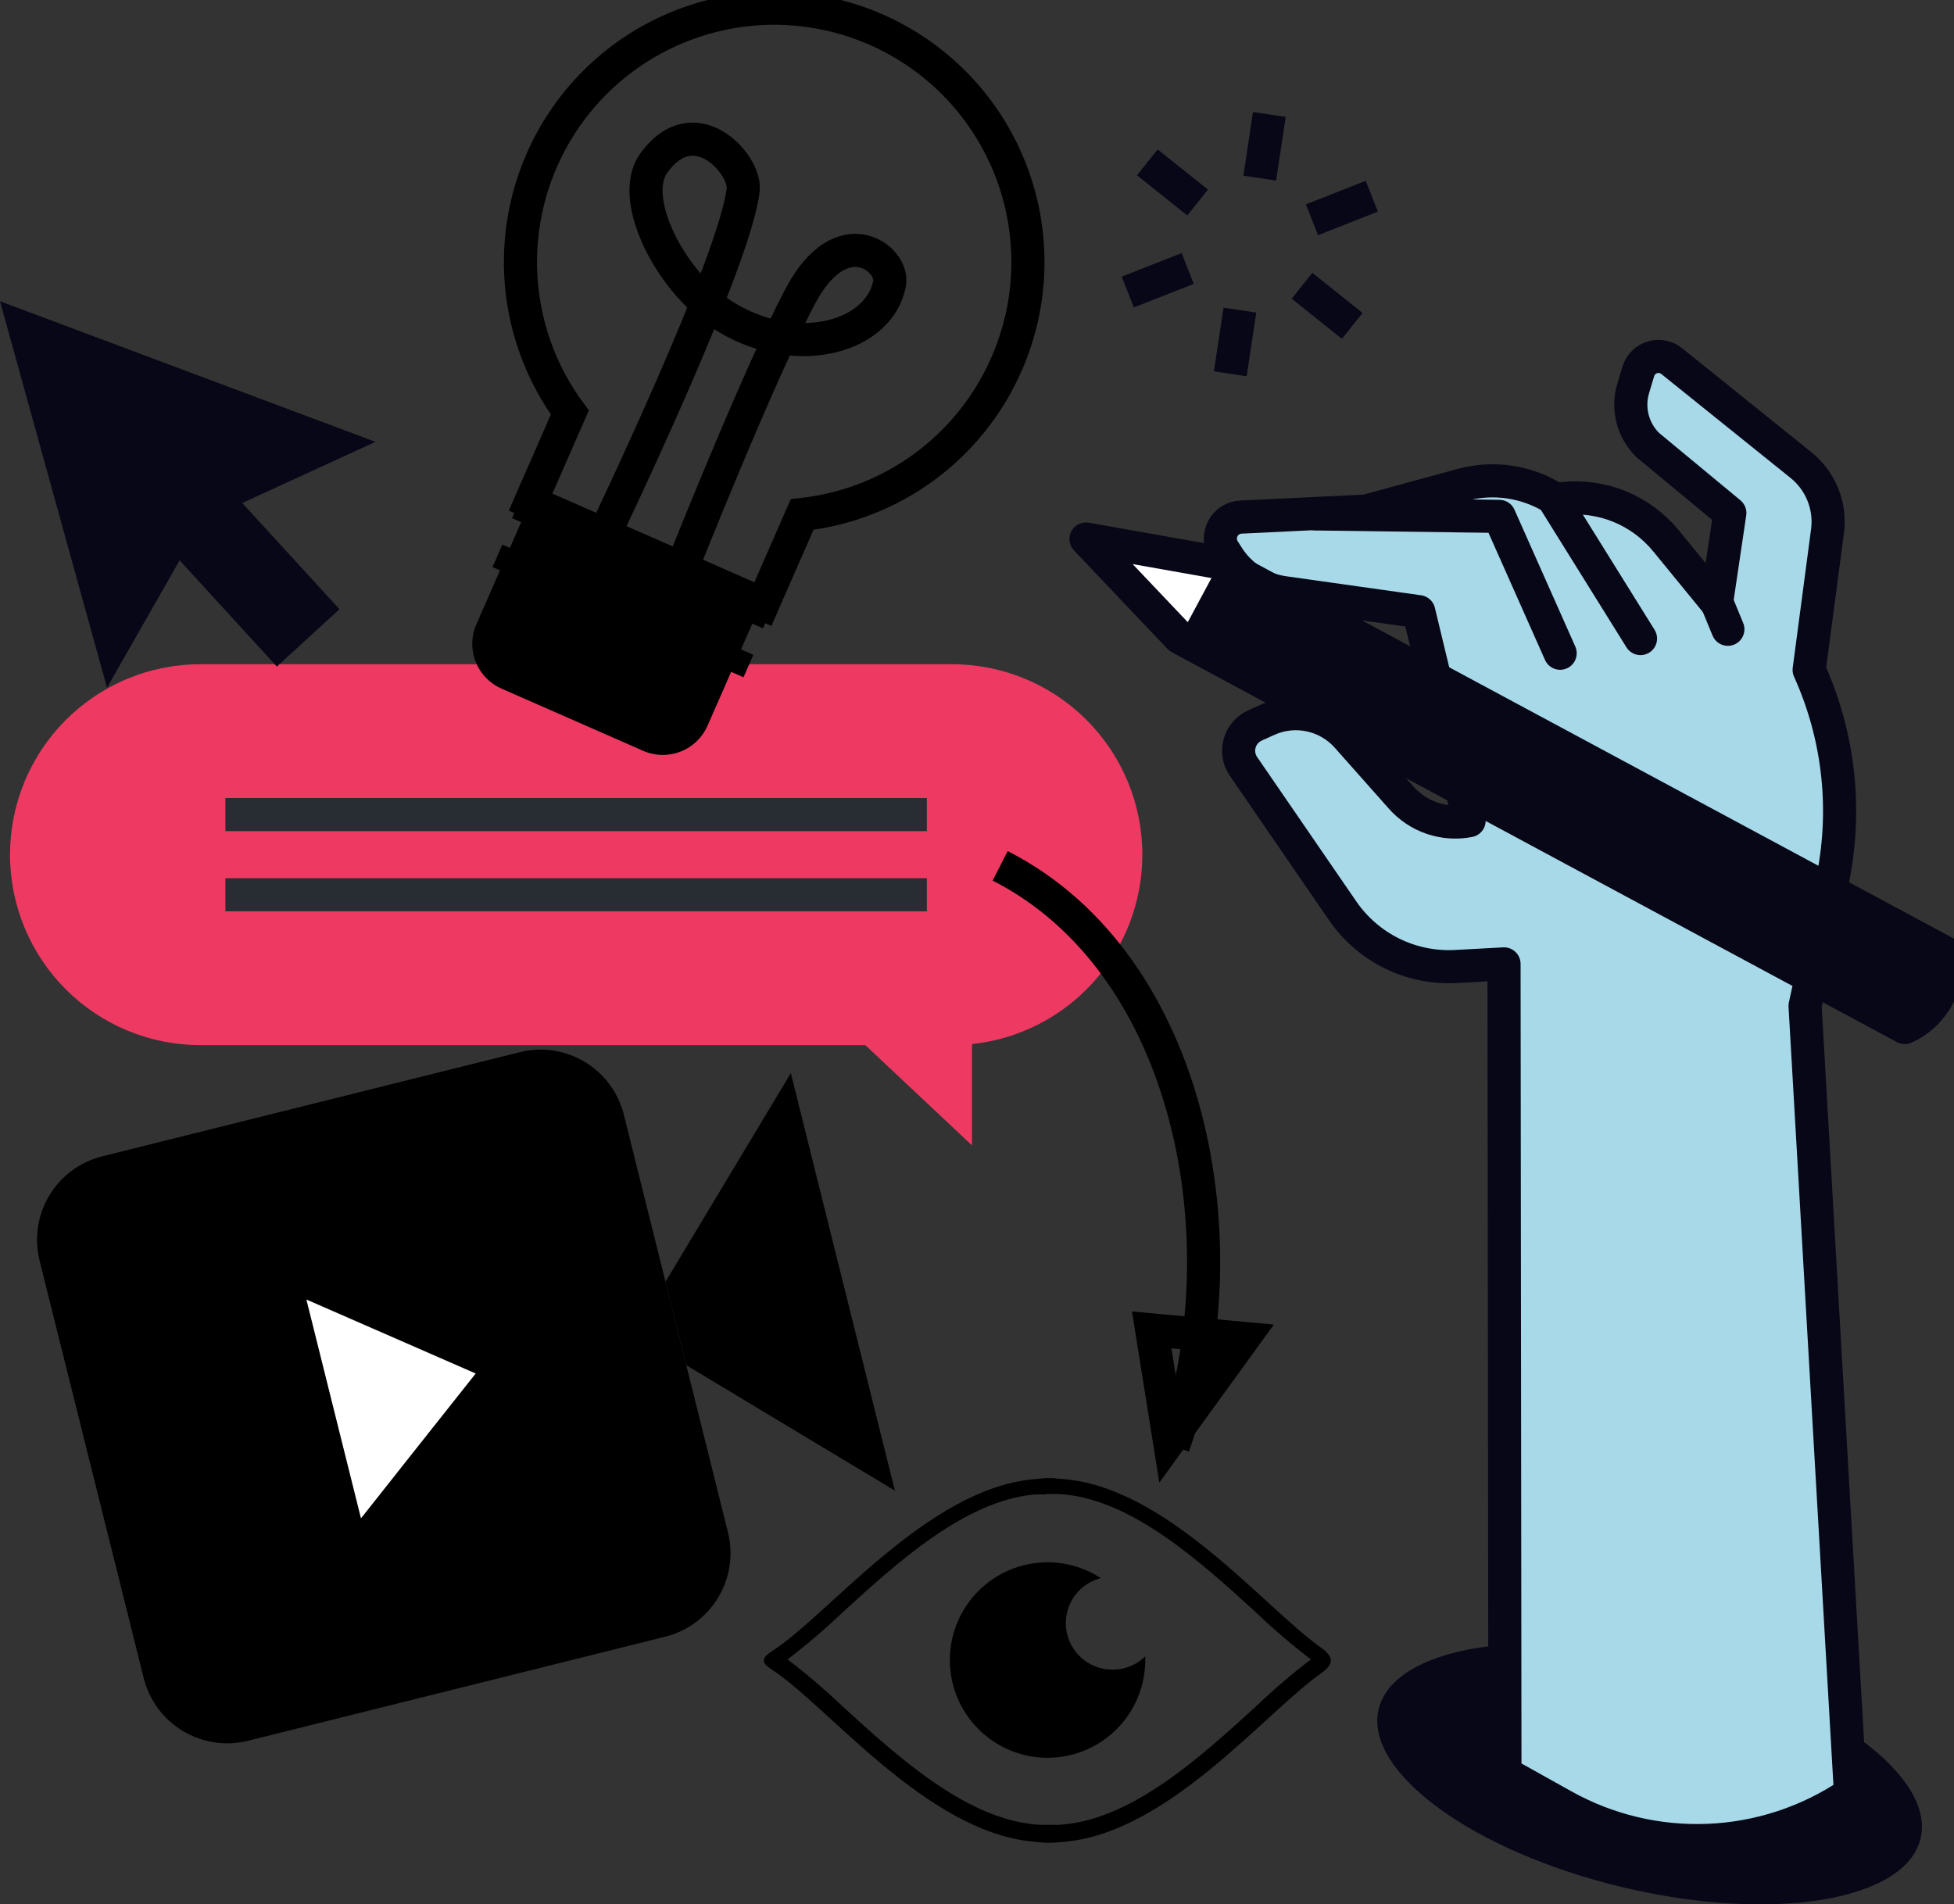 <svg width="118" height="115" viewBox="0 0 118 115" fill="none" xmlns="http://www.w3.org/2000/svg">
<rect x="0" y="0" width="118" height="115" fill="#333333" stroke="none"/>
<g clip-path="url(#clip0_105_235)">
<path d="M41.448 82.445L54.041 90.016L47.757 64.805L40.189 77.403" fill="black"/>
<path d="M31.382 63.541L6.176 69.827C5.514 69.992 4.891 70.285 4.342 70.691C3.794 71.096 3.331 71.606 2.979 72.191C2.627 72.775 2.394 73.424 2.293 74.099C2.192 74.773 2.225 75.462 2.39 76.124L8.679 101.339C9.013 102.676 9.865 103.826 11.046 104.535C12.227 105.244 13.641 105.455 14.978 105.122L40.179 98.835C41.516 98.501 42.664 97.649 43.373 96.468C44.082 95.286 44.294 93.871 43.96 92.534L37.676 67.323C37.512 66.661 37.218 66.038 36.813 65.49C36.407 64.941 35.898 64.478 35.313 64.126C34.729 63.775 34.081 63.542 33.406 63.442C32.731 63.341 32.044 63.375 31.382 63.541ZM25.26 87.305L21.818 91.673L20.171 85.072L18.523 78.47L23.632 80.698L28.741 82.932L25.26 87.305Z" fill="black"/>
<path d="M25.26 87.315L21.799 91.688L20.151 85.086L18.504 78.48L23.613 80.713L28.722 82.947L25.26 87.315Z" fill="white"/>
<path d="M12.101 40.111H57.488C60.537 40.111 63.461 41.322 65.617 43.479C67.773 45.636 68.985 48.562 68.985 51.612C68.985 54.453 67.934 57.193 66.034 59.304C64.135 61.416 61.522 62.75 58.698 63.049V69.168L52.256 63.113H12.101C9.052 63.113 6.128 61.901 3.972 59.744C1.816 57.587 0.605 54.662 0.605 51.612C0.605 50.102 0.902 48.606 1.48 47.211C2.058 45.815 2.905 44.547 3.972 43.479C5.04 42.411 6.307 41.564 7.702 40.986C9.097 40.408 10.592 40.111 12.101 40.111Z" fill="#EE3A62"/>
<path d="M55.973 49.191H13.611" stroke="#282D33" stroke-width="2"/>
<path d="M55.973 54.032H13.611" stroke="#282D33" stroke-width="2"/>
<path d="M115.982 111.021C116.883 107.239 110.288 102.426 101.251 100.271C92.213 98.115 84.157 99.434 83.255 103.216C82.354 106.997 88.95 111.81 97.987 113.966C107.024 116.121 115.081 114.803 115.982 111.021Z" fill="#080717"/>
<path d="M74.925 31.227L82.497 30.863L88.28 29.284C89.216 29.029 90.194 28.97 91.154 29.111C92.113 29.253 93.034 29.591 93.856 30.105L93.945 30.159L94.348 30.11C95.519 29.978 96.704 30.141 97.795 30.584C98.887 31.028 99.85 31.737 100.598 32.648L103.661 36.392L104.463 30.981L99.521 26.888C99.07 26.451 98.749 25.899 98.592 25.291C98.435 24.684 98.448 24.045 98.631 23.445L98.936 22.426C98.996 22.228 99.105 22.047 99.251 21.9C99.398 21.753 99.578 21.643 99.776 21.582C99.974 21.52 100.185 21.508 100.389 21.546C100.593 21.585 100.784 21.672 100.947 21.802L108.751 28.078C109.342 28.552 109.801 29.17 110.083 29.874C110.365 30.577 110.46 31.341 110.359 32.093L109.252 40.455C111.094 44.524 111.569 49.08 110.604 53.442L109.006 60.742L111.75 108.31C109.211 110.027 106.245 111.006 103.183 111.136C100.121 111.266 97.083 110.543 94.407 109.048L90.881 107.08L90.827 58.208L87.911 58.366C86.58 58.437 85.252 58.166 84.056 57.576C82.861 56.987 81.836 56.1 81.081 55.001L75.087 46.274C74.951 46.073 74.86 45.845 74.82 45.605C74.781 45.365 74.795 45.119 74.861 44.885C74.926 44.651 75.042 44.434 75.2 44.249C75.358 44.064 75.554 43.916 75.775 43.815L76.547 43.466C77.352 43.101 78.253 43.003 79.118 43.188C79.982 43.372 80.765 43.828 81.352 44.489L84.621 48.173C85.124 48.741 85.767 49.168 86.485 49.411C87.204 49.654 87.973 49.706 88.718 49.56L85.679 36.938L77.516 35.787C76.852 35.692 76.215 35.459 75.646 35.102C75.078 34.746 74.591 34.273 74.216 33.716L73.902 33.224C73.779 33.033 73.709 32.813 73.698 32.586C73.687 32.359 73.736 32.133 73.84 31.931C73.943 31.729 74.098 31.558 74.288 31.434C74.478 31.311 74.698 31.239 74.925 31.227Z" fill="#A8D9E8" stroke="#080717" stroke-width="2" stroke-linecap="round" stroke-linejoin="round"/>
<path d="M99.068 38.561L93.91 30.277" stroke="#080717" stroke-width="2" stroke-linecap="round" stroke-linejoin="round"/>
<path d="M104.344 38.001L103.681 36.392" stroke="#080717" stroke-width="2" stroke-linecap="round" stroke-linejoin="round"/>
<path d="M117.45 57.524L73.656 33.981L65.582 32.55L71.237 38.507L115.025 62.05C115.875 61.672 116.574 61.022 117.015 60.203C117.455 59.384 117.612 58.442 117.459 57.524H117.45Z" fill="white"/>
<path d="M117.449 57.525L73.656 33.981L71.227 38.507L115.015 62.05C115.864 61.672 116.564 61.022 117.004 60.203C117.445 59.384 117.601 58.442 117.449 57.525Z" fill="#080717"/>
<path d="M117.45 57.524L73.656 33.981L65.582 32.55L71.237 38.507L115.025 62.05C115.875 61.672 116.574 61.022 117.015 60.203C117.455 59.384 117.612 58.442 117.459 57.524H117.45Z" stroke="#080717" stroke-width="2" stroke-linecap="round" stroke-linejoin="round"/>
<path d="M94.215 39.447L90.542 31.183L79.463 31.035" fill="#A8D9E8"/>
<path d="M94.215 39.447L90.542 31.183L79.463 31.035" stroke="#080717" stroke-width="2" stroke-linecap="round" stroke-linejoin="round"/>
<path d="M22.674 26.681L11.334 22.436L0 18.191L3.231 29.859L6.461 41.527L10.848 33.839L16.719 40.253L20.5 36.79L14.629 30.376L22.674 26.681Z" fill="#080717"/>
<path d="M63.168 90.218H63.212H63.345H63.384H63.517H63.556C63.603 90.213 63.651 90.213 63.699 90.218C63.776 90.222 63.853 90.222 63.93 90.218L64.274 90.247C68.483 90.65 72.584 94.394 75.879 97.4C76.921 98.396 78.017 99.334 79.163 100.208C78.017 101.083 76.921 102.02 75.879 103.017C72.584 106.023 68.503 109.766 64.264 110.17L63.949 110.199H63.699H63.561H63.172H63.03H62.794L62.455 110.17C58.24 109.766 54.144 106.023 50.85 103.017C49.805 102.022 48.707 101.084 47.56 100.208C48.707 99.332 49.805 98.395 50.85 97.4C54.144 94.394 58.226 90.65 62.464 90.247H62.774H63.03C63.076 90.242 63.122 90.242 63.168 90.247M63.556 89.263H63.364H63.172C63.02 89.263 62.873 89.293 62.72 89.302L62.361 89.332C55.969 89.947 49.97 97.572 46.626 99.707C45.962 100.135 45.962 100.415 46.626 100.838C49.95 102.978 55.924 110.598 62.361 111.212C62.479 111.212 62.602 111.237 62.72 111.242C62.838 111.247 63.02 111.281 63.172 111.281H63.556C63.708 111.281 63.856 111.252 64.004 111.242C64.151 111.232 64.245 111.242 64.367 111.212C70.598 110.617 76.415 103.411 79.788 101.04C80.58 100.479 80.56 100.056 79.749 99.48C76.366 97.08 70.573 89.927 64.367 89.332L64.004 89.302C63.856 89.302 63.708 89.263 63.556 89.263Z" fill="black"/>
<path d="M67.175 100.828C66.429 100.828 65.713 100.531 65.186 100.004C64.658 99.476 64.362 98.76 64.362 98.014C64.364 97.391 64.572 96.786 64.955 96.294C65.338 95.803 65.873 95.452 66.477 95.299C65.519 94.676 64.402 94.344 63.261 94.344C61.696 94.344 60.195 94.966 59.088 96.073C57.981 97.18 57.36 98.682 57.36 100.247C57.36 101.813 57.981 103.314 59.088 104.421C60.195 105.528 61.696 106.15 63.261 106.15C64.826 106.15 66.326 105.528 67.433 104.421C68.54 103.314 69.161 101.813 69.161 100.247C69.161 100.173 69.161 100.1 69.161 100.026C68.63 100.544 67.916 100.832 67.175 100.828Z" fill="black"/>
<path d="M68.105 17.635L71.724 16.213" stroke="#080717" stroke-width="2" stroke-miterlimit="10"/>
<path d="M79.227 13.272L82.841 11.85" stroke="#080717" stroke-width="2" stroke-miterlimit="10"/>
<path d="M74.295 22.574L74.876 18.727" stroke="#080717" stroke-width="2" stroke-miterlimit="10"/>
<path d="M76.075 10.758L76.655 6.912" stroke="#080717" stroke-width="2" stroke-miterlimit="10"/>
<path d="M69.285 9.804L72.324 12.229" stroke="#080717" stroke-width="2" stroke-miterlimit="10"/>
<path d="M78.627 17.256L81.661 19.681" stroke="#080717" stroke-width="2" stroke-miterlimit="10"/>
<path d="M60.782 21.988C61.592 20.145 62.03 18.161 62.072 16.149C62.115 14.136 61.761 12.135 61.03 10.259C60.3 8.384 59.207 6.671 57.815 5.218C56.422 3.764 54.757 2.6 52.915 1.79C51.072 0.981 49.089 0.543 47.077 0.5C45.065 0.457 43.065 0.812 41.19 1.543C39.315 2.273 37.603 3.367 36.15 4.76C34.698 6.153 33.533 7.818 32.724 9.661C31.641 12.127 31.227 14.835 31.523 17.512C31.819 20.189 32.815 22.741 34.411 24.91L32.041 30.322L46.07 36.48L48.44 31.069C51.114 30.775 53.663 29.781 55.83 28.187C57.997 26.592 59.705 24.454 60.782 21.988Z" stroke="black" stroke-width="2"/>
<path d="M36.52 32.211C36.52 32.211 44.442 15.717 44.88 11.442C45.042 9.922 41.929 6.434 39.471 9.863C37.907 12.047 40.577 17.242 43.946 19.209C48.268 21.763 53.156 20.282 53.721 17.099C53.987 15.623 50.854 13.164 48.352 17.847C45.849 22.53 41.113 34.469 41.113 34.469" stroke="black" stroke-width="2" stroke-linecap="round" stroke-linejoin="round"/>
<path d="M32.056 30.204L46.014 36.334L42.727 43.824C42.413 44.541 41.827 45.103 41.097 45.388C40.368 45.672 39.556 45.655 38.84 45.34L30.285 41.584C29.568 41.269 29.006 40.682 28.722 39.953C28.438 39.224 28.455 38.411 28.769 37.695L32.046 30.227L32.056 30.204Z" fill="black"/>
<path d="M30.337 32.888L29.742 34.244L44.898 40.9L45.493 39.544L30.337 32.888Z" fill="black"/>
<path d="M31.514 29.932L30.919 31.288L46.075 37.944L46.67 36.588L31.514 29.932Z" fill="black"/>
<path d="M60.399 52.286C72.078 58.238 75.111 75.288 70.853 87.325" stroke="black" stroke-width="2" stroke-miterlimit="10"/>
<path d="M69.55 80.31L70.617 86.99L75.087 80.822L69.55 80.31Z" stroke="black" stroke-width="2" stroke-miterlimit="10"/>
</g>
<defs>
<clipPath id="clip0_105_235">
<rect width="118" height="115" fill="white"/>
</clipPath>
</defs>
</svg>
